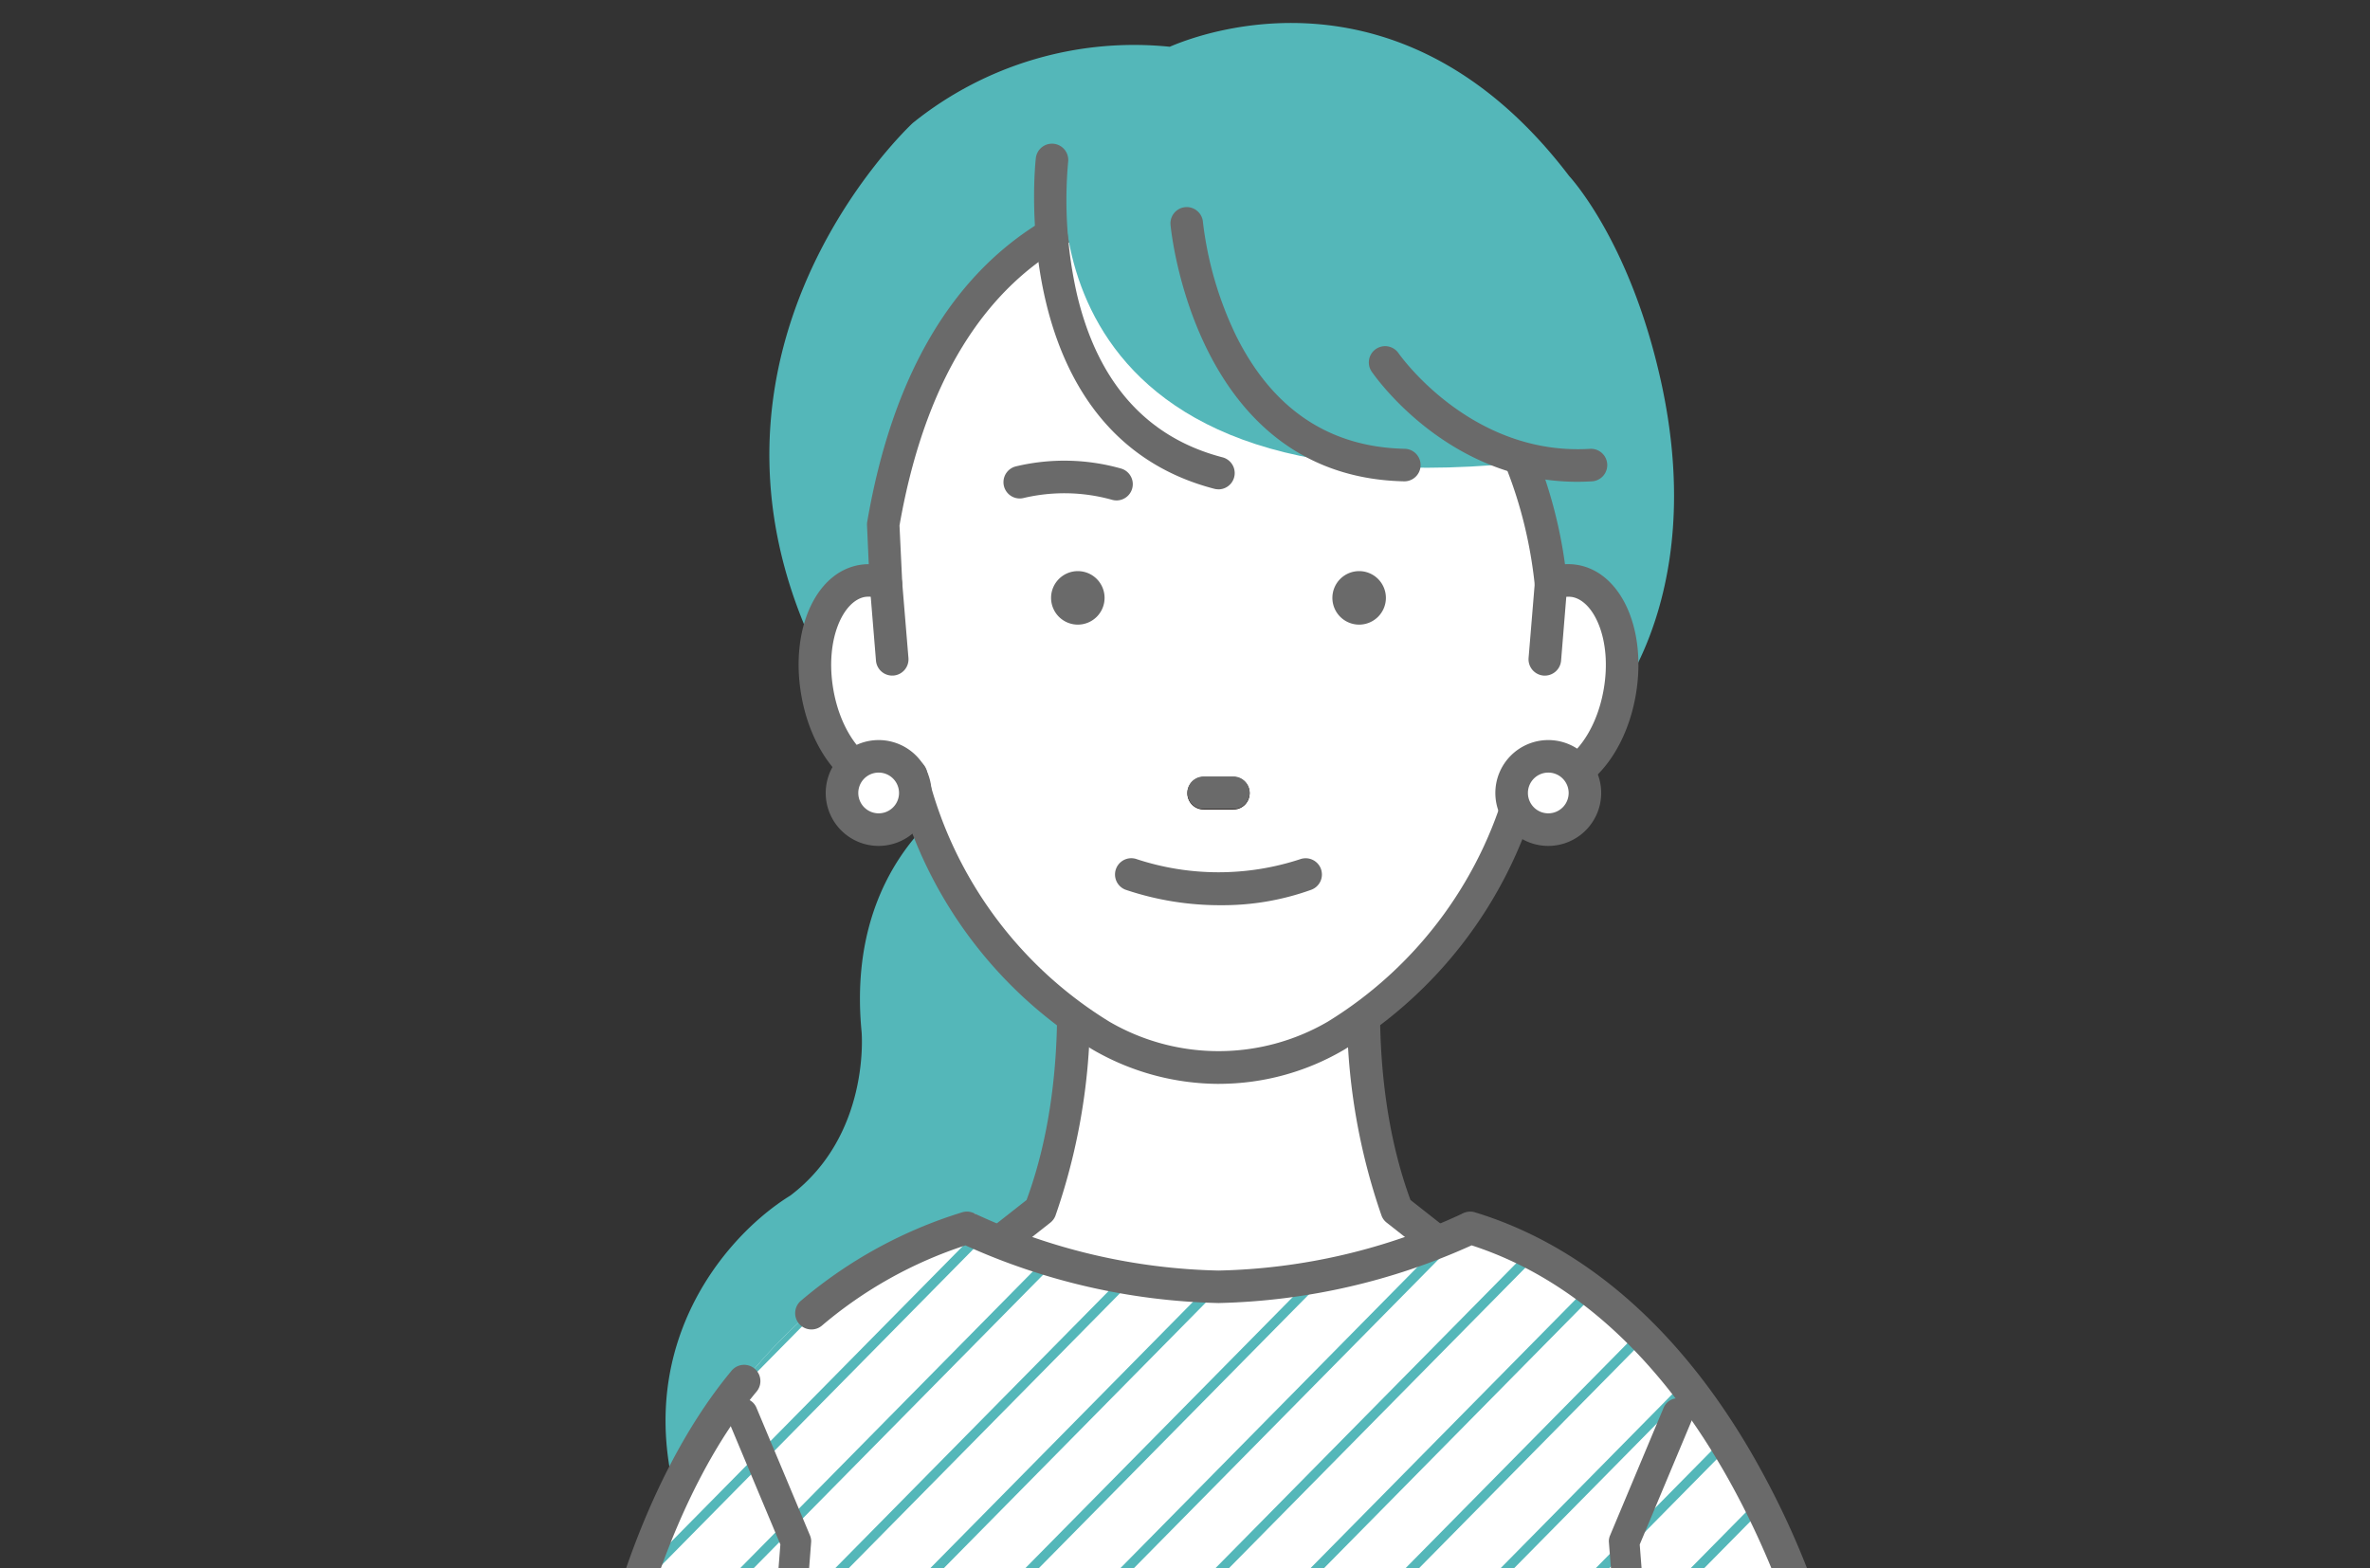 <svg xmlns="http://www.w3.org/2000/svg" xmlns:xlink="http://www.w3.org/1999/xlink" width="136" height="90" viewBox="0 0 136 90">
  <rect x="0" y="0" width="136" height="90" fill="#333333" stroke="none"/>
  <defs>
    <clipPath id="clip-path">
      <rect id="長方形_883" data-name="長方形 883" width="136" height="90" transform="translate(1204 5052)" fill="#fff" stroke="#707070" stroke-width="1"/>
    </clipPath>
    <clipPath id="clip-path-2">
      <rect id="長方形_881" data-name="長方形 881" width="143.021" height="120.721" fill="none"/>
    </clipPath>
    <clipPath id="clip-path-3">
      <path id="パス_4674" data-name="パス 4674" d="M72.436,36.227l-.122-.325a32.542,32.542,0,0,1-8.98,1.643A32.547,32.547,0,0,1,54.351,35.9l-.12.325a17.325,17.325,0,0,1-4.915-2.8,31.007,31.007,0,0,0-12.653,8.917s-8.05,9.667-10,21.144L39,65.852,37.987,78.684H87.967l-.573-12.127,12.613-3.066C98.052,52.014,90,42.347,90,42.347A31.007,31.007,0,0,0,77.348,33.43a17.283,17.283,0,0,1-4.912,2.8" transform="translate(-26.663 -33.43)" fill="none"/>
    </clipPath>
  </defs>
  <g id="voice_03" transform="translate(-1204 -5052)" clip-path="url(#clip-path)">
    <g id="グループ_1305" data-name="グループ 1305" transform="translate(1189.849 5046.172)">
      <g id="グループ_1300" data-name="グループ 1300" transform="translate(10.15 0)">
        <g id="グループ_1299" data-name="グループ 1299" clip-path="url(#clip-path-2)">
          <path id="パス_4625" data-name="パス 4625" d="M57.675,32.1a.937.937,0,0,0-.309-.668L47.74,22.764a.934.934,0,0,0-1.011-.156c-.077.036-7.653,3.607-6.639,14.1.007.059.51,5.924-4.088,9.4-4.253,2.625-10.68,10.5-4.793,21.742a.933.933,0,0,0,.826.5h.025l25.668-.641a.936.936,0,0,0,.655-.291.926.926,0,0,0,.255-.668Z" transform="translate(13.352 28.325)" fill="#54b7b9"/>
          <path id="パス_4626" data-name="パス 4626" d="M50.6,49.936c5.052-.273,13.188-4.976,13.188-4.976l-3.183-2.5c-2.957-7.732-1.592-16.371-1.592-16.371L50.369,31.4,41.73,26.088s1.364,8.639-1.592,16.371l-3.185,2.5s8.138,4.7,13.188,4.976v.027c.075,0,.154-.011.228-.014s.156.014.228.014Z" transform="translate(23.554 32.806)" fill="#fff"/>
          <path id="パス_4627" data-name="パス 4627" d="M51.115,51.417c-.059,0-.126,0-.192-.009l-.056,0-.009,0a1.266,1.266,0,0,1-.476-.036c-5.219-.4-13.039-4.89-13.373-5.084a.934.934,0,0,1-.113-1.542l2.978-2.341c2.72-7.353,1.467-15.57,1.454-15.651a.934.934,0,0,1,1.411-.941l8.152,5.016,8.152-5.016a.934.934,0,0,1,1.411.939c-.014.084-1.257,8.317,1.452,15.653l2.98,2.341a.936.936,0,0,1-.111,1.542c-.336.194-8.156,4.684-13.376,5.084a.87.87,0,0,1-.282.045m-.248-1.88c.027,0,.054,0,.079,0a.694.694,0,0,1,.12-.016c3.646-.2,9.132-2.9,11.549-4.183l-2.07-1.628a.911.911,0,0,1-.3-.4A35.778,35.778,0,0,1,58.4,28.4L51.377,32.72a.935.935,0,0,1-.975,0L43.383,28.4a35.778,35.778,0,0,1-1.853,14.911.934.934,0,0,1-.3.4l-2.07,1.628c2.42,1.285,7.906,3.987,11.552,4.183a.725.725,0,0,1,.12.016l.034,0" transform="translate(23.035 32.284)" fill="#6a6a6a"/>
          <path id="パス_4628" data-name="パス 4628" d="M82.631,23.675h0c-1.684-7.594-4.863-11.292-5.262-11.734C67.876-.534,56.4,3.69,54.455,4.53A20.233,20.233,0,0,0,39.714,8.9c-.151.138-15.026,13.983-4.427,32.469a.867.867,0,0,0,.154.2,39.712,39.712,0,0,0,13.491,8.188A30.167,30.167,0,0,0,58.97,51.537c6.073,0,13.064-2,20.1-8.249l.045-.043c.262-.266,6.382-6.651,3.517-19.57" transform="translate(16.671 3.981)" fill="#54b7b9"/>
          <path id="パス_4629" data-name="パス 4629" d="M62.534,55.792a24.3,24.3,0,0,0,10.9-14.949,2.351,2.351,0,0,0,.865.341c1.966.332,3.993-1.971,4.529-5.143S78.2,30.029,76.235,29.7a2.458,2.458,0,0,0-1.357.181C73.232,13.954,58.96,7.269,55.8,7.588c-3.163-.318-15.99,0-19.243,18.873l.163,3.418a2.469,2.469,0,0,0-1.359-.181c-1.966.332-3.127,3.174-2.592,6.344s2.56,5.474,4.529,5.143a2.367,2.367,0,0,0,.865-.341,24.289,24.289,0,0,0,10.9,14.949,13.493,13.493,0,0,0,13.475,0" transform="translate(18.126 9.468)" fill="#fff"/>
          <path id="パス_4630" data-name="パス 4630" d="M56.38,59.077a14.48,14.48,0,0,1-7.305-1.98A25.114,25.114,0,0,1,38.047,42.611l-.074.014c-2.517.422-4.976-2.172-5.605-5.908s.844-7,3.357-7.42a3.152,3.152,0,0,1,.524-.043l-.1-2.228a.871.871,0,0,1,.011-.2C37.588,18.51,40.984,12.7,46.25,9.545A17.23,17.23,0,0,1,56.326,7.168c2.124-.142,6.669,1.772,10.714,5.289a26.918,26.918,0,0,1,9.161,16.8,3.234,3.234,0,0,1,.709.038c2.515.424,3.989,3.684,3.361,7.42s-3.1,6.328-5.605,5.908l-.074-.014a25.155,25.155,0,0,1-11.053,14.5l-.018.011a14.192,14.192,0,0,1-7.14,1.955m-17.7-18.649a.945.945,0,0,1,.35.068.931.931,0,0,1,.558.648A23.32,23.32,0,0,0,50.063,55.512a12.459,12.459,0,0,0,12.518,0A23.339,23.339,0,0,0,73.049,41.143a.932.932,0,0,1,1.406-.571,1.423,1.423,0,0,0,.521.212c1.246.208,2.971-1.537,3.452-4.38s-.58-5.055-1.826-5.267a1.559,1.559,0,0,0-.844.12.932.932,0,0,1-1.287-.765C72.889,15.2,59.066,8.776,56.411,9.035a.846.846,0,0,1-.185,0c-2.476-.248-14.972-.542-18.213,18l.158,3.314a.934.934,0,0,1-1.291.905,1.564,1.564,0,0,0-.847-.12c-1.246.212-2.3,2.427-1.824,5.269s2.2,4.583,3.452,4.375a1.391,1.391,0,0,0,.519-.21.944.944,0,0,1,.5-.144M63.055,56.312h0Z" transform="translate(17.605 8.948)" fill="#6a6a6a"/>
          <path id="パス_4631" data-name="パス 4631" d="M51.714,23.2c-.025,0-.054,0-.077,0a.939.939,0,0,1-.858-1.009l.357-4.312a.933.933,0,1,1,1.86.151l-.352,4.314a.939.939,0,0,1-.93.858" transform="translate(40.938 21.396)" fill="#6a6a6a"/>
          <path id="パス_4632" data-name="パス 4632" d="M35.318,23.2a.936.936,0,0,1-.93-.858l-.354-4.314a.933.933,0,1,1,1.86-.151l.357,4.312a.936.936,0,0,1-.856,1.009c-.025,0-.052,0-.077,0" transform="translate(19.88 21.396)" fill="#6a6a6a"/>
          <path id="パス_4633" data-name="パス 4633" d="M48.861,18.633A1.535,1.535,0,1,1,47.326,17.1a1.535,1.535,0,0,1,1.535,1.535" transform="translate(34.668 21.501)" fill="#6a6a6a"/>
          <path id="パス_4634" data-name="パス 4634" d="M41.71,18.633A1.535,1.535,0,1,1,40.175,17.1a1.535,1.535,0,0,1,1.535,1.535" transform="translate(25.676 21.501)" fill="#6a6a6a"/>
          <path id="パス_4635" data-name="パス 4635" d="M53.821,5.641,39.032,8.266s-2.844,21.128,28.812,16.7c0,0-2.226-18.873-14.024-19.326" transform="translate(26.085 7.094)" fill="#54b7b9"/>
          <path id="パス_4636" data-name="パス 4636" d="M48.786,26.066a.929.929,0,0,1-.235-.029C36.53,22.91,38.289,7.213,38.309,7.055a.933.933,0,0,1,1.853.223,24.5,24.5,0,0,0,.506,7.6c1.2,5.077,4.014,8.224,8.353,9.353a.934.934,0,0,1-.235,1.838" transform="translate(25.133 7.84)" fill="#6a6a6a"/>
          <path id="パス_4637" data-name="パス 4637" d="M55.114,23.583H55.1C43.023,23.342,41.689,9,41.678,8.858a.933.933,0,0,1,1.86-.158,20.43,20.43,0,0,0,1.919,6.56c2.1,4.2,5.353,6.368,9.676,6.456a.934.934,0,0,1-.018,1.867" transform="translate(29.492 9.866)" fill="#6a6a6a"/>
          <path id="パス_4638" data-name="パス 4638" d="M43.915,16.577a.941.941,0,0,1-.282-.043,10.159,10.159,0,0,0-5.03-.1.934.934,0,1,1-.479-1.806,11.955,11.955,0,0,1,6.075.126.934.934,0,0,1-.284,1.824" transform="translate(24.155 17.967)" fill="#6a6a6a"/>
          <path id="パス_4639" data-name="パス 4639" d="M58.69,19.175c-7.425,0-11.635-6.077-11.818-6.346a.934.934,0,0,1,1.544-1.05c.041.059,4.129,5.924,11,5.506a.934.934,0,1,1,.113,1.865c-.282.016-.562.025-.835.025" transform="translate(35.825 14.299)" fill="#6a6a6a"/>
          <path id="パス_4640" data-name="パス 4640" d="M52.081,25.01a.936.936,0,0,0-1.2-.555,15.019,15.019,0,0,1-9.355,0,.934.934,0,0,0-.655,1.75,16.907,16.907,0,0,0,5.481.887,15,15,0,0,0,5.172-.885.933.933,0,0,0,.555-1.2" transform="translate(27.721 30.68)" fill="#6a6a6a"/>
          <path id="パス_4641" data-name="パス 4641" d="M44.744,22.333H43.037a.933.933,0,0,0,0,1.867h1.707a.933.933,0,1,0,0-1.867" transform="translate(30.033 28.084)" fill="#180f0c"/>
          <path id="パス_4642" data-name="パス 4642" d="M37.531,23.91a2.1,2.1,0,1,1-2.1-2.1,2.1,2.1,0,0,1,2.1,2.1" transform="translate(18.992 27.421)" fill="#fff"/>
          <path id="パス_4643" data-name="パス 4643" d="M35.95,27.468a3.037,3.037,0,1,1,3.036-3.039,3.043,3.043,0,0,1-3.036,3.039m0-4.208a1.169,1.169,0,1,0,1.169,1.169A1.17,1.17,0,0,0,35.95,23.26" transform="translate(18.472 26.902)" fill="#6a6a6a"/>
          <path id="パス_4644" data-name="パス 4644" d="M54.554,23.91a2.1,2.1,0,1,1-2.1-2.1,2.1,2.1,0,0,1,2.1,2.1" transform="translate(40.399 27.421)" fill="#fff"/>
          <path id="パス_4645" data-name="パス 4645" d="M52.97,27.468a3.037,3.037,0,1,1,3.036-3.039,3.041,3.041,0,0,1-3.036,3.039m0-4.208a1.169,1.169,0,1,0,1.169,1.169A1.17,1.17,0,0,0,52.97,23.26" transform="translate(39.878 26.902)" fill="#6a6a6a"/>
          <path id="パス_4646" data-name="パス 4646" d="M103.81,79.346h0l-2.167-15.857c-1.955-11.475-10-21.141-10-21.141a30.98,30.98,0,0,0-12.655-8.917,17.329,17.329,0,0,1-4.912,2.795l-.12-.325a32.547,32.547,0,0,1-8.983,1.643A32.547,32.547,0,0,1,55.987,35.9l-.12.325a17.329,17.329,0,0,1-4.912-2.795A30.98,30.98,0,0,0,38.3,42.348s-8.048,9.667-10,21.141L25.362,79.037Z" transform="translate(8.979 42.039)" fill="#fff"/>
        </g>
      </g>
      <g id="グループ_1302" data-name="グループ 1302" transform="translate(47.428 75.468)">
        <g id="グループ_1301" data-name="グループ 1301" transform="translate(0)" clip-path="url(#clip-path-3)">
          <path id="パス_4647" data-name="パス 4647" d="M.391,109.865,0,109.476,76.543,31.882l.391.391Z" transform="translate(-60.191 -35.377)" fill="#54b7b9"/>
          <path id="パス_4648" data-name="パス 4648" d="M2.807,109.865l-.391-.388L78.959,31.882l.391.391Z" transform="translate(-57.153 -35.377)" fill="#54b7b9"/>
          <path id="パス_4649" data-name="パス 4649" d="M5.223,109.865l-.391-.388L81.375,31.882l.391.391Z" transform="translate(-54.114 -35.377)" fill="#54b7b9"/>
          <path id="パス_4650" data-name="パス 4650" d="M7.64,109.865l-.391-.388L83.791,31.882l.391.391Z" transform="translate(-51.076 -35.377)" fill="#54b7b9"/>
          <path id="パス_4651" data-name="パス 4651" d="M10.056,109.865l-.391-.388L86.208,31.882l.391.391Z" transform="translate(-48.037 -35.377)" fill="#54b7b9"/>
          <path id="パス_4652" data-name="パス 4652" d="M12.472,109.865l-.391-.388L88.624,31.882l.391.391Z" transform="translate(-44.999 -35.377)" fill="#54b7b9"/>
          <path id="パス_4653" data-name="パス 4653" d="M14.888,109.865l-.391-.388L91.04,31.882l.391.391Z" transform="translate(-41.961 -35.377)" fill="#54b7b9"/>
          <path id="パス_4654" data-name="パス 4654" d="M17.3,109.865l-.391-.388L93.456,31.882l.391.391Z" transform="translate(-38.922 -35.377)" fill="#54b7b9"/>
          <path id="パス_4655" data-name="パス 4655" d="M19.721,109.865l-.391-.388L95.873,31.882l.391.391Z" transform="translate(-35.884 -35.377)" fill="#54b7b9"/>
          <path id="パス_4656" data-name="パス 4656" d="M22.137,109.865l-.391-.388L98.289,31.882l.391.391Z" transform="translate(-32.846 -35.377)" fill="#54b7b9"/>
          <path id="パス_4657" data-name="パス 4657" d="M24.553,109.865l-.391-.388,76.542-77.594.391.391Z" transform="translate(-29.807 -35.377)" fill="#54b7b9"/>
          <path id="パス_4658" data-name="パス 4658" d="M26.97,109.865l-.391-.388,76.542-77.594.391.391Z" transform="translate(-26.769 -35.377)" fill="#54b7b9"/>
          <path id="パス_4659" data-name="パス 4659" d="M29.386,109.865,29,109.476l76.542-77.594.391.391Z" transform="translate(-23.73 -35.377)" fill="#54b7b9"/>
          <path id="パス_4660" data-name="パス 4660" d="M31.8,109.865l-.391-.388,76.542-77.594.391.391Z" transform="translate(-20.692 -35.377)" fill="#54b7b9"/>
          <path id="パス_4661" data-name="パス 4661" d="M34.218,109.865l-.391-.388L110.37,31.882l.391.391Z" transform="translate(-17.653 -35.377)" fill="#54b7b9"/>
          <path id="パス_4662" data-name="パス 4662" d="M36.635,109.865l-.391-.388,76.542-77.594.391.391Z" transform="translate(-14.615 -35.377)" fill="#54b7b9"/>
          <path id="パス_4663" data-name="パス 4663" d="M39.051,109.865l-.391-.388L115.2,31.882l.391.391Z" transform="translate(-11.577 -35.377)" fill="#54b7b9"/>
          <path id="パス_4664" data-name="パス 4664" d="M41.467,109.865l-.391-.388,76.542-77.594.391.391Z" transform="translate(-8.538 -35.377)" fill="#54b7b9"/>
          <path id="パス_4665" data-name="パス 4665" d="M43.883,109.865l-.391-.388,76.542-77.594.391.391Z" transform="translate(-5.5 -35.377)" fill="#54b7b9"/>
          <path id="パス_4666" data-name="パス 4666" d="M46.3,109.865l-.391-.388,76.542-77.594.391.391Z" transform="translate(-2.461 -35.377)" fill="#54b7b9"/>
          <path id="パス_4667" data-name="パス 4667" d="M48.716,109.865l-.391-.388,76.542-77.594.391.391Z" transform="translate(0.577 -35.377)" fill="#54b7b9"/>
          <path id="パス_4668" data-name="パス 4668" d="M51.132,109.865l-.391-.388,76.542-77.594.391.391Z" transform="translate(3.616 -35.377)" fill="#54b7b9"/>
          <path id="パス_4669" data-name="パス 4669" d="M53.548,109.865l-.391-.388L129.7,31.882l.391.391Z" transform="translate(6.654 -35.377)" fill="#54b7b9"/>
          <path id="パス_4670" data-name="パス 4670" d="M55.965,109.865l-.391-.388,76.542-77.594.391.391Z" transform="translate(9.692 -35.377)" fill="#54b7b9"/>
          <path id="パス_4671" data-name="パス 4671" d="M58.381,109.865l-.391-.388,76.542-77.594.391.391Z" transform="translate(12.731 -35.377)" fill="#54b7b9"/>
          <path id="パス_4672" data-name="パス 4672" d="M60.8,109.865l-.391-.388,76.542-77.594.391.391Z" transform="translate(15.769 -35.377)" fill="#54b7b9"/>
          <path id="パス_4673" data-name="パス 4673" d="M63.213,109.865l-.391-.388,76.542-77.594.391.391Z" transform="translate(18.808 -35.377)" fill="#54b7b9"/>
        </g>
      </g>
      <g id="グループ_1304" data-name="グループ 1304" transform="translate(10.15 0)">
        <g id="グループ_1303" data-name="グループ 1303" clip-path="url(#clip-path-2)">
          <path id="パス_4675" data-name="パス 4675" d="M28.094,55.391a1.049,1.049,0,0,1-.185-.018.934.934,0,0,1-.731-1.1c.081-.406,2.063-10.044,7.547-16.651a.935.935,0,1,1,1.438,1.194c-5.179,6.237-7.134,15.73-7.154,15.825a.934.934,0,0,1-.914.749" transform="translate(11.238 46.885)" fill="#6a6a6a"/>
          <path id="パス_4676" data-name="パス 4676" d="M91.013,60.3a.934.934,0,0,1-.908-.72c-.047-.2-4.793-19.606-19.159-24.263a37.2,37.2,0,0,1-14.489,3.309.385.385,0,0,1-.072,0A37.188,37.188,0,0,1,41.9,35.319a24.363,24.363,0,0,0-8.222,4.592.934.934,0,1,1-1.2-1.431,26.124,26.124,0,0,1,9.235-5.059.927.927,0,0,1,.722.075,34.786,34.786,0,0,0,13.99,3.267,34.786,34.786,0,0,0,13.99-3.267.933.933,0,0,1,.72-.075c6.513,1.978,12.177,7.068,16.38,14.719a48.285,48.285,0,0,1,4.411,11.014.935.935,0,0,1-.7,1.124,1.009,1.009,0,0,1-.214.025" transform="translate(17.502 41.974)" fill="#6a6a6a"/>
          <path id="パス_4677" data-name="パス 4677" d="M38.173,50.321a.853.853,0,0,1-.167-.016l-11.475-2.2a.884.884,0,1,1,.332-1.736l11.475,2.2a.885.885,0,0,1-.165,1.754" transform="translate(9.546 58.29)" fill="#6a6a6a"/>
          <path id="パス_4678" data-name="パス 4678" d="M33.327,60.636a.884.884,0,0,1-.885-.883l1.034-13.227-3.014-7.186a.885.885,0,0,1,1.632-.684l3.081,7.348a.885.885,0,0,1,.07.341l-1.034,13.4A.885.885,0,0,1,33.327,60.636Z" transform="translate(15.306 47.931)" fill="#6a6a6a"/>
          <path id="パス_4679" data-name="パス 4679" d="M54.258,50.321a.853.853,0,0,0,.167-.016l11.475-2.2a.884.884,0,1,0-.332-1.736l-11.475,2.2a.885.885,0,0,0,.165,1.754" transform="translate(44.205 58.29)" fill="#6a6a6a"/>
          <path id="パス_4680" data-name="パス 4680" d="M54.738,60.636a.884.884,0,0,0,.885-.883L54.589,46.527,57.6,39.342a.885.885,0,0,0-1.632-.684l-3.081,7.348a.885.885,0,0,0-.07.341l1.034,13.4A.885.885,0,0,0,54.738,60.636Z" transform="translate(43.506 47.931)" fill="#6a6a6a"/>
          <path id="パス_4681" data-name="パス 4681" d="M58,32.933" transform="translate(50.021 41.413)" fill="#180f0c"/>
          <path id="パス_4682" data-name="パス 4682" d="M31.6,71.421c-.023,0-.047,0-.07,0a.936.936,0,0,1-.865-1l1.551-20.773a.936.936,0,1,1,1.867.138L32.527,70.555a.936.936,0,0,1-.932.867" transform="translate(15.638 61.333)" fill="#6a6a6a"/>
          <path id="パス_4683" data-name="パス 4683" d="M26.29,69.532l-.07-.009a.936.936,0,0,1-.761-1.084l3.578-20.523a.936.936,0,1,1,1.844.321L27.3,68.759a.937.937,0,0,1-1.014.772" transform="translate(9.083 59.276)" fill="#6a6a6a"/>
          <path id="パス_4684" data-name="パス 4684" d="M62.539,69.532l.07-.009a.936.936,0,0,0,.761-1.084L59.791,47.916a.936.936,0,1,0-1.844.321l3.578,20.523a.937.937,0,0,0,1.014.772" transform="translate(49.936 59.276)" fill="#6a6a6a"/>
          <path id="パス_4685" data-name="パス 4685" d="M55.944,71.421a.936.936,0,0,1-.932-.867L53.46,49.779a.936.936,0,1,1,1.867-.138l1.551,20.773a.936.936,0,0,1-.865,1c-.023,0-.047,0-.07,0" transform="translate(44.309 61.333)" fill="#6a6a6a"/>
          <path id="パス_4686" data-name="パス 4686" d="M43.039,24.187h1.707a.933.933,0,0,0,0-1.867H43.039a.933.933,0,1,0,0,1.867" transform="translate(30.032 28.067)" fill="#6a6a6a"/>
          <path id="パス_4687" data-name="パス 4687" d="M17.548,32.994" transform="translate(-0.847 41.49)" fill="#180f0c"/>
        </g>
      </g>
    </g>
  </g>
</svg>
